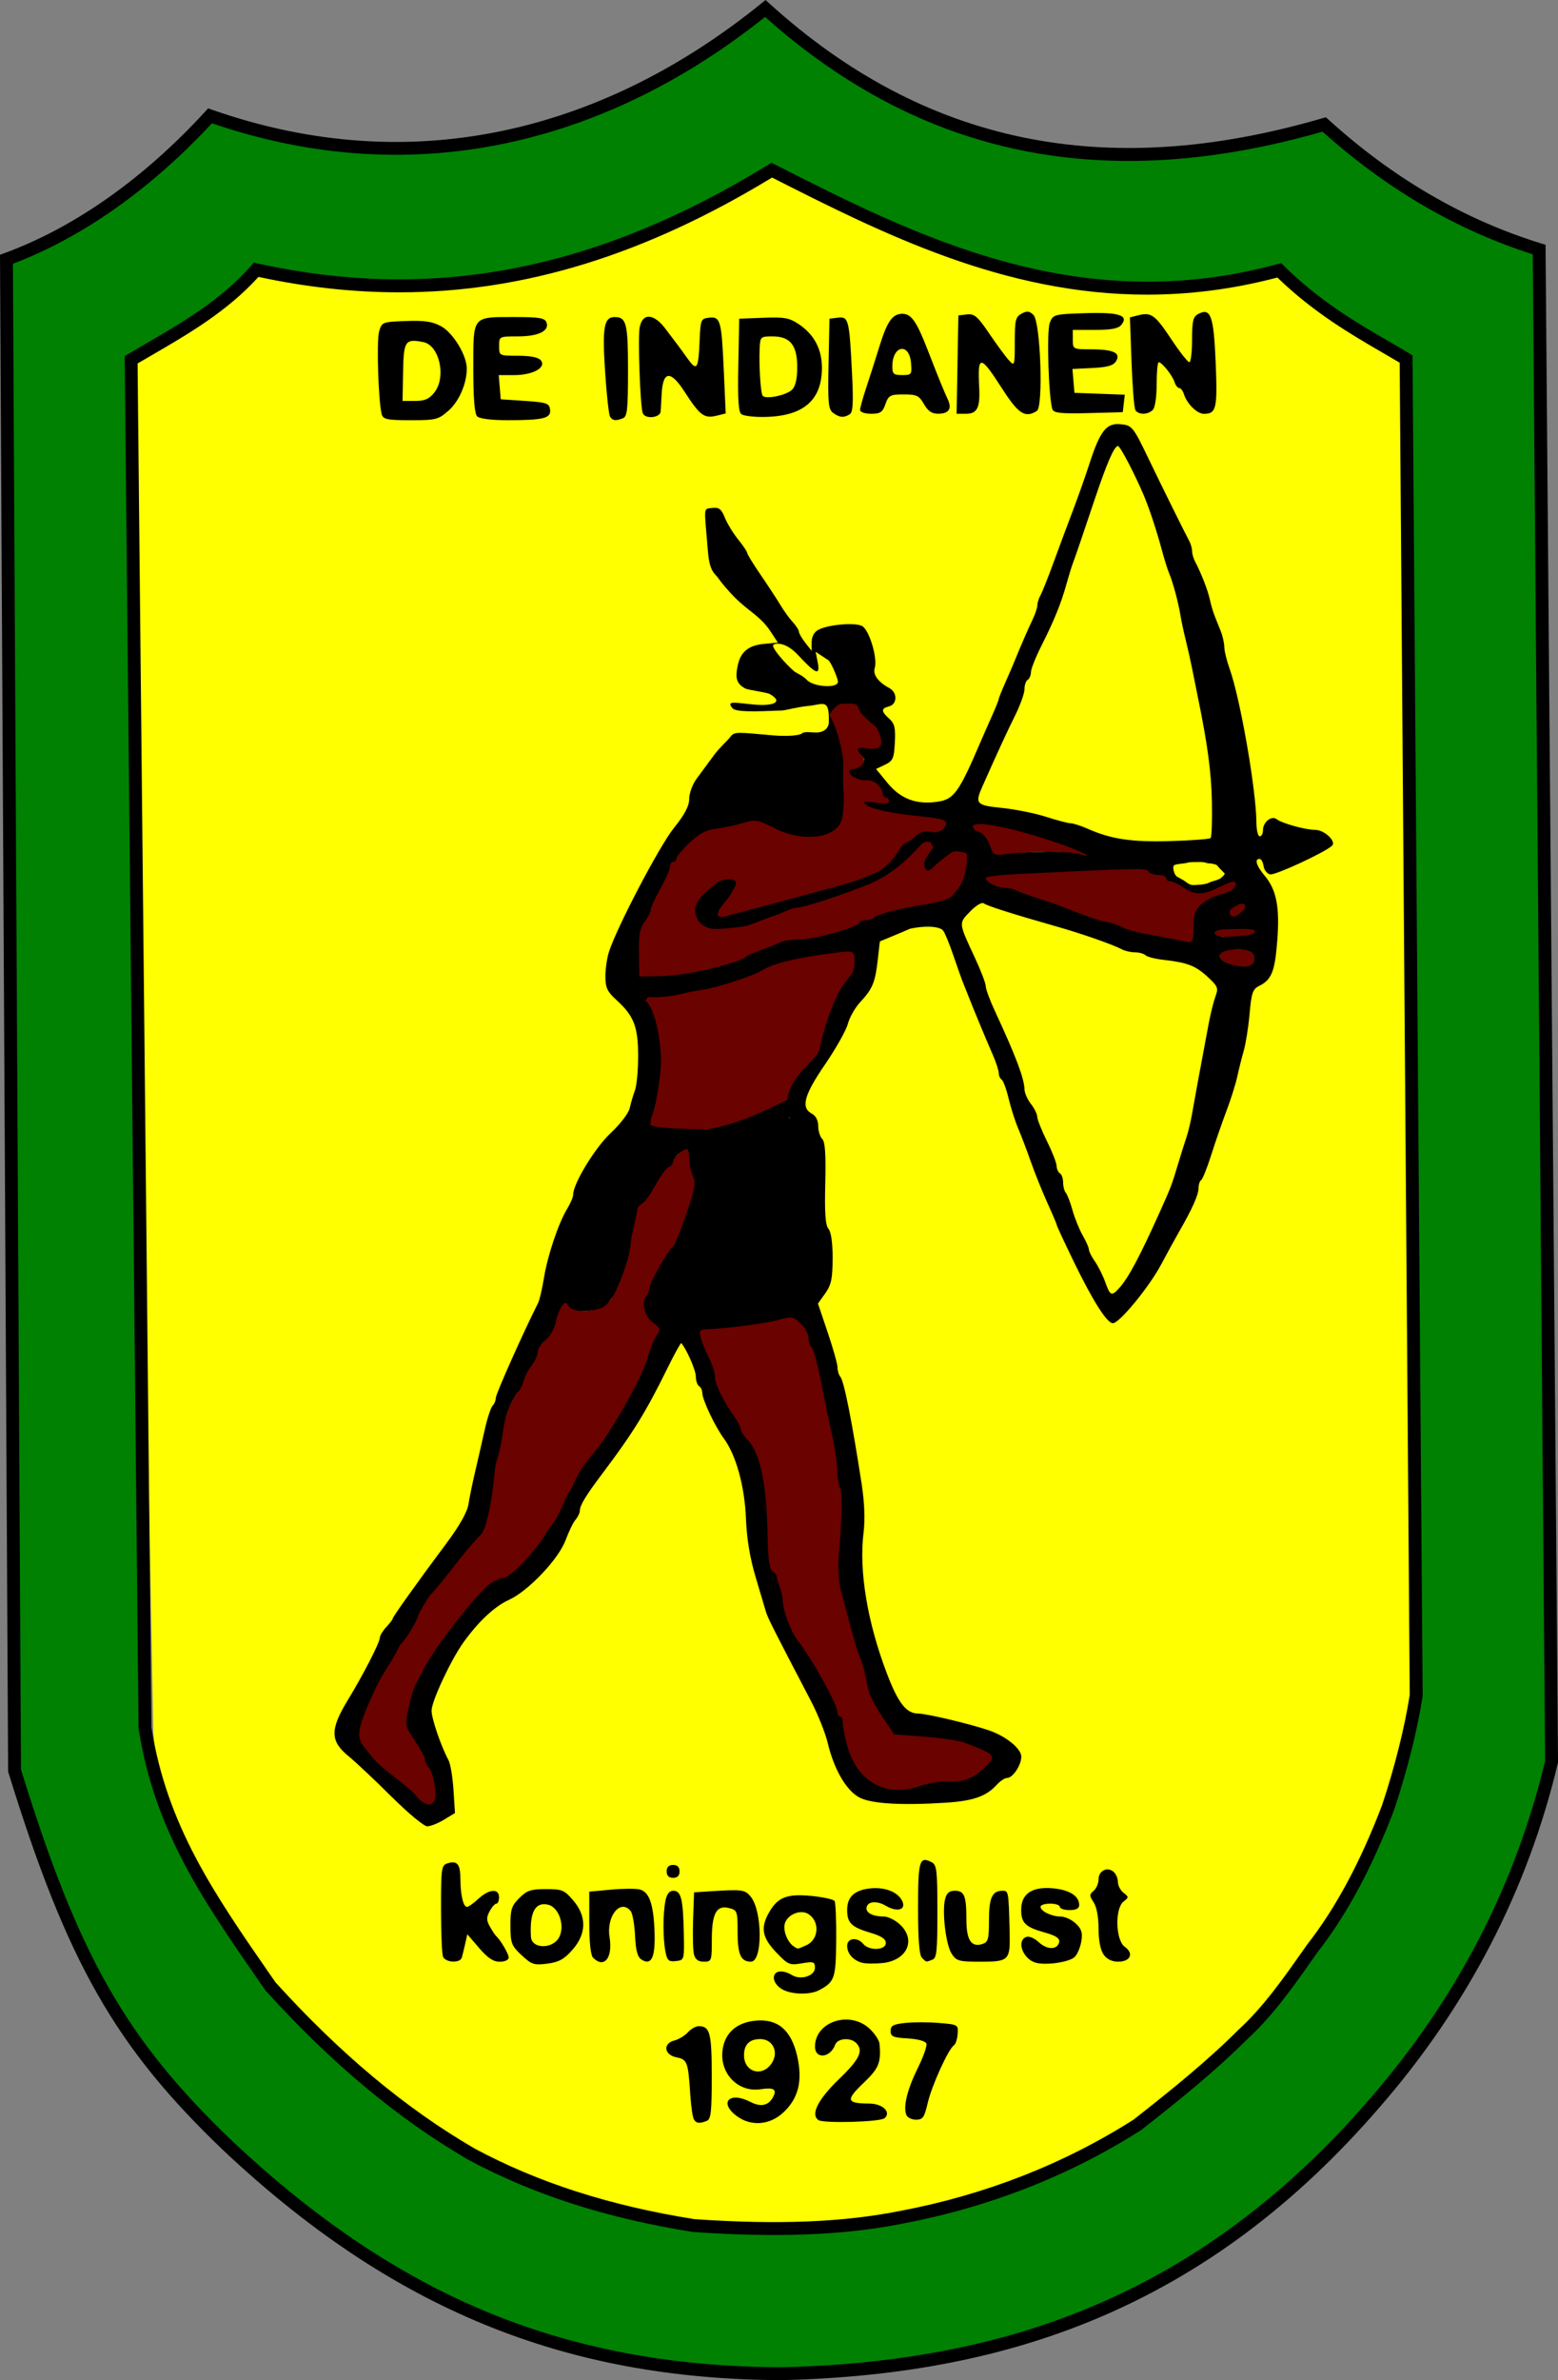<?xml version="1.0" encoding="UTF-8"?>
<svg xmlns="http://www.w3.org/2000/svg" id="svg55" viewBox="0 0 483.39 738.08">
  <rect x="0" y="0" width="483.39" height="738.08" fill="#808080" stroke="none"/>
  <defs>
    <style>.de-indianen-1{fill:#008102;}.de-indianen-2{fill:#6a0200;}.de-indianen-3{fill:#ff0;}</style>
  </defs>
  <path id="path17730" class="de-indianen-3" d="M216.61,689.29c-17.95-2.16-43.24-9.66-60.37-17.67-26.19-12.25-61.05-41.4-77-64.34-17.27-24.83-29.13-42.19-30.78-60.11l-.9-9.79-3.41-184.76c-1.88-101.73-2.91-197.41-2.6-212.43l.59-27.91,6.5-4.04c9.53-5.92,20.14-13.33,26.13-17.63l4.94-5.75,10.09,1.86c26.22,4.84,61.27,2.43,86.42-4.79,18.03-5.17,38.31-17.19,57.02-23.8l6.28-4.33,18.57,6.61c29.2,10.4,45.3,21.22,66.46,25.77,9.43,2.03,12.76,3.87,31.67,3.83,18.19-.04,22.8-.87,30.43-1.96l9.98-2.86,8.82,7.11c4.56,3.67,14.19,8.09,19.23,12.62l11.25,6.93-.07,54.46c-.14,110.55,2.95,354.14,2.36,360.43-1.27,13.51-6.82,36.05-15.31,53.02-4.52,9.03-22,32.38-29.73,41.5-9.65,11.39-35.12,33.69-47.28,40.96-19.42,11.61-46.46,20.94-72.44,25.33-11.02,1.86-46.25,3.02-56.86,1.74h0Z"></path>
  <path id="path1280" class="de-indianen-1" d="M216.2,733.97c-55.86-5-94.24-24.36-138.3-62.93-33.53-29.36-57.95-56.78-67.93-108.42l-4.47-13.71-.96-185.09c-.53-102.05-2.86-206.95-1.75-233.24l.14-49.39,11.13-5.27c13.85-6.55,26.77-17.97,40.36-28.12l12.03-10.39,12.68,3.79c12.98,3.88,16.86,4.8,43.34,4.82,26.42,.03,28.89-1.61,41.85-5.13,22.86-6.21,47.74-17.9,64.93-30.91,8.43-6.38,6.36-8.94,22.94,3.9,11.97,9.28,38.29,24.93,53.62,29.25,13.38,3.77,32.46,5.85,45.54,5.81,10.88-.03,33.82-2.86,46.81-6.04l12.07-2.95,12.45,9.7c14.66,11.42,30.2,18.21,42.34,24.58l11.84,4.16,.78,32.56c.41,17.29,1.71,123.31,1.47,234.74l1.33,202.07-4.99,18.61c-10.7,39.94-34.12,71.68-65.66,102.81-38.6,38.1-85.29,59.01-142.69,64.82-13.79,1.4-35.33,1.36-44.99,.49l-5.91-.53Zm54.24-44.81c32.13-4.77,68.49-17.51,90.17-34.57,28.22-22.21,54.4-54.11,66.46-82.07,6.77-15.7,12.91-37.86,13.27-48.46,.54-16.25-3.27-360.84-2.77-387.02l-.06-26.63-12.44-6.1c-6.95-3.41-16.57-10.5-20.37-14.99l-7.32-6.16-13.55,2.54c-36.49,6.85-74.65,1.75-123.74-23.28l-19.73-10.06-9.23,4.85c-21.9,11.5-51.45,23.6-75.63,27.87-17.12,3.02-47.75,5.28-64.34-.21l-11.08-1.69-7.8,6.84c-4.38,3.84-13.08,11.58-20.65,14.46l-11.69,7.21,.1,28.04c.06,16.43,1.24,111.94,2.06,212.03,1.68,206.77,1.68,194.79,14.3,220.72,13.37,27.47,29.93,49.21,50.85,67.53,31.2,27.32,55.63,40.02,93.53,48.4,18.59,4.11,47.09,4.11,69.67,.75h0Z"></path>
  <g id="path1148">
    <path d="M240.08,693.08c-7.75,0-16.03-.31-24.96-.93l-.18-.02c-26.72-4.25-49.51-11.57-69.65-22.39-21.82-12.68-42.36-29.82-62.87-52.43l-.16-.21-1.79-2.58c-17.5-25.26-32.61-47.07-37.46-78.44l-.02-.29-4.31-425.37,1-.59c1.7-1,3.42-2,5.13-2.99,11.7-6.8,23.81-13.83,33.18-24.51l.78-.89,1.15,.25c54.5,11.98,104.86,2.25,158.5-30.64l.95-.58,1,.51c44.07,22.36,94.02,47.7,156.02,30.92l1.11-.3,.82,.81c11.21,11.05,22.57,17.64,32.6,23.46,2.25,1.3,4.37,2.53,6.39,3.76l.95,.58v1.12s3.14,414.54,3.14,414.54l-.02,.16c-1.61,10.4-4.82,23.21-8.82,35.15-6.94,18.17-14.74,32.65-23.89,44.35l-1.15,1.64c-6.17,8.79-12.56,17.87-20.41,25.06-10.17,10.16-21.42,19.17-33.01,28.27l-.16,.11c-22.11,14.07-46.9,23.79-73.68,28.89-11.98,2.4-25.08,3.58-40.18,3.58Zm-24.59-4.92c25.89,1.79,46.23,.97,64.01-2.59,26.27-5,50.56-14.51,72.22-28.28,11.46-9,22.58-17.91,32.63-27.95,7.59-6.95,13.85-15.86,19.9-24.47l1.24-1.76c8.91-11.39,16.53-25.55,23.3-43.28,3.88-11.6,7.02-24.1,8.6-34.25l-3.12-413.1c-1.71-1.02-3.5-2.06-5.37-3.15-9.5-5.51-21.27-12.33-32.58-23.27-14.08,3.71-27.54,5.31-40.43,5.31-44.34,0-82.1-18.94-116.35-36.31-39.28,23.9-76.9,35.59-115.65,35.59-14.36,0-28.88-1.6-43.7-4.78-9.68,10.68-21.73,17.68-33.39,24.45-1.37,.8-2.74,1.59-4.11,2.39l4.29,422.91c4.74,30.39,19.59,51.82,36.78,76.63l1.72,2.48c20.2,22.25,40.4,39.11,61.77,51.53,19.66,10.56,42,17.74,68.24,21.91Z"></path>
  </g>
  <g id="path392">
    <path d="M242.52,738.08c-67.61-.25-120.97-22.18-173.06-71.09-33.7-32.15-48.69-58.47-66.85-117.34l-.09-.28v-.3S0,79,0,79l1.32-.48c21.69-7.92,43.26-23.11,62.37-43.95l.89-.97,1.24,.44c30.9,10.81,61.95,12.85,92.28,6.06,27.38-6.13,53.65-19.25,78.09-39.02l1.33-1.08,1.27,1.15c48.07,43.52,104.17,55.14,171.5,35.52l1.08-.31,.83,.75c19.97,18.14,42.16,31.05,65.94,38.37l1.4,.43v1.46s3.86,469.17,3.86,469.17l-.06,.24c-9.38,39.38-27.94,75.21-55.16,106.52-26.27,30.44-55.13,51.97-88.21,65.82-28.46,11.91-60.33,18.11-97.45,18.96ZM6.52,548.75c17.88,57.9,32.65,83.8,65.69,115.33,25.67,24.11,51.24,41.3,78.15,52.55,27.77,11.61,57.91,17.32,92.12,17.45,36.55-.83,67.95-6.93,95.94-18.65,32.49-13.6,60.86-34.78,86.73-64.75,26.74-30.76,44.99-65.94,54.24-104.59l-3.83-467.23c-23.49-7.46-45.41-20.25-65.22-38.04-67.71,19.43-124.32,7.79-172.96-35.57-24.54,19.56-50.91,32.59-78.4,38.74-30.66,6.86-62.02,4.92-93.23-5.76C46.81,58.63,25.52,73.65,4.01,81.79l2.5,466.96Z"></path>
  </g>
  <g id="layer2">
    <path id="path25283" d="M215.28,657.21c-.38-.61-.88-4.09-1.12-7.75-.66-10.11-.93-10.82-4.31-11.49-3.84-.77-4.23-4.31-.59-5.22,1.33-.33,3.2-1.47,4.15-2.52s2.47-1.91,3.37-1.91c3.5,0,4.05,2.1,4.05,15.59,0,11.11-.25,13.29-1.58,13.8-2.27,.87-3.21,.76-3.98-.5h0Zm13.31-1.01c-5.66-4.22-2.25-7.75,4.24-4.39,3.21,1.66,5.6,1.16,7.01-1.48,1.3-2.44,.29-3.08-3.9-2.45-7.09,1.05-12.88-5.13-11.71-12.51,.82-5.12,4.48-8.24,10.27-8.77,6.82-.62,10.96,2.91,12.82,10.93,1.77,7.64,.44,13.15-4.25,17.53-4.23,3.96-10.08,4.42-14.47,1.13h0Zm10.87-16.43c2.25-3.44,.32-7.45-3.59-7.45-3.33,0-5.03,1.69-5.03,5,0,5.3,5.69,6.92,8.62,2.45Zm14.49,17.67c-2.56-1.68-.17-6.42,6.46-12.8,6.33-6.09,7.58-8.76,5.22-11.12-1.79-1.79-5.77-1.46-6.51,.55-1.54,4.17-6.31,4.56-6.26,.5,.09-7.68,10.79-11.17,16.9-5.5,1.63,1.51,3.04,3.65,3.13,4.75,.49,5.89-.19,7.54-5.03,12.17-5.53,5.28-5.25,6.29,1.75,6.32,4.25,.02,6.94,2.62,4.89,4.52-1.32,1.22-18.96,1.68-20.56,.62h0Zm27.23-1.67c-.99-2.59,.34-7.92,3.61-14.53,1.71-3.46,2.9-6.85,2.63-7.55-.28-.74-2.68-1.39-5.79-1.57-4.53-.26-5.3-.59-5.3-2.3s.83-2.09,4.5-2.5c2.48-.28,7.2-.28,10.5,0,5.91,.49,6,.54,5.79,3.42-.12,1.6-.63,3.18-1.14,3.5-1.68,1.05-6.89,12.48-8.13,17.83-1.06,4.56-1.53,5.25-3.65,5.25-1.34,0-2.7-.69-3.02-1.54h0Zm-38.04-38.65c-2.37-1.14-3.66-3.43-2.75-4.9,.77-1.25,3.1-1.14,5.31,.24,2.7,1.69,7.14,.29,7.14-2.25,0-1.86-.4-2-4.06-1.38-3.83,.65-4.29,.45-8-3.45-4.4-4.63-4.9-7.67-2.04-12.56,2.66-4.54,5.58-5.63,13.1-4.88,3.58,.36,6.77,1.06,7.1,1.57,.33,.51,.55,6,.5,12.19-.1,11.83-.46,12.87-5.3,15.46-2.64,1.41-8.02,1.4-10.99-.04Zm7.1-13.94c3.84-1.75,4.16-7.4,.54-9.66-2.45-1.53-6.56,.21-7.31,3.08-.55,2.12,.86,5.68,2.76,6.95,1.39,.93,1.08,.96,4.01-.37h0Zm-88.4,3.14c-3.15-2.94-3.44-3.7-3.47-9.08-.03-5.11,.33-6.23,2.74-8.65,2.36-2.36,3.6-2.78,8.26-2.78,5.03,0,5.73,.29,8.47,3.5,4.25,4.98,4.16,10.34-.25,15.35-2.57,2.91-4.2,3.81-7.78,4.27-4.11,.53-4.85,.29-7.97-2.62h0Zm11.75-5.78c1.67-3.62-.23-9.06-3.46-9.87-4.05-1.02-5.85,2.3-5.4,9.92,.23,3.93,7.04,3.88,8.86-.06h0Zm93.82,8.1c-2.76-.78-4.57-2.86-4.57-5.25s3.13-2.83,5-.57c1.82,2.19,7,1.98,7-.28,0-1.26-1.38-2.19-4.75-3.18-5.9-1.74-7.25-3.05-7.25-7.04s2.09-6.07,6.78-6.68c4.56-.6,8.73,.9,10.2,3.65,1.55,2.9-1.32,3.86-5,1.68-2.95-1.74-5.98-1.31-5.98,.85,0,1.49,2.19,2.5,5.44,2.5,1.25,0,3.46,1.1,4.92,2.45,5.17,4.8,2.24,11.22-5.47,11.98-2.41,.24-5.25,.19-6.31-.11h0Zm53.95,0c-3.98-1.11-6.09-6.78-2.97-7.98,.89-.34,2.56,.35,3.91,1.62,2.6,2.44,5.84,2.4,6.32-.08,.22-1.15-1.04-1.97-4.49-2.93-5.96-1.66-7.3-2.94-7.3-7.01,0-4.95,3.27-7.23,9.64-6.71,5.26,.43,8.36,2.36,8.36,5.2,0,1.08-.94,1.57-3,1.57-1.65,0-3-.45-3-1s-1.35-1-3-1-3,.43-3,.96c0,1.37,3.44,3.04,6.25,3.04,1.31,0,3.41,.96,4.67,2.14,1.81,1.69,2.18,2.85,1.75,5.51-.3,1.85-1.22,4.05-2.05,4.87-1.62,1.62-8.88,2.69-12.1,1.8h0Zm-183.92-1.9c-.33-.87-.61-7.59-.61-14.93,0-12.45,.13-13.39,1.99-13.98,3.03-.96,4.01,.21,4.02,4.81,.02,4.97,.89,8.69,2.05,8.69,.46,0,2.05-1.12,3.53-2.5,3.3-3.06,6.41-3.3,6.41-.5,0,1.1-.37,2-.83,2s-1.4,1.06-2.09,2.36c-1.03,1.92-1.01,2.81,.08,4.75,.74,1.31,1.6,2.61,1.9,2.89,1.42,1.27,3.94,5.57,3.94,6.72,0,.72-1.19,1.28-2.75,1.29-2.01,.01-3.74-1.14-6.42-4.25l-3.67-4.27-.67,3c-.37,1.65-.84,3.56-1.05,4.25-.55,1.8-5.12,1.54-5.84-.33h0Zm46.59,.38c-.77-.77-1.2-4.68-1.2-10.86v-9.66l6.75-.62c3.71-.34,7.73-.36,8.92-.05,2.96,.78,4.27,4.54,4.58,13.08,.28,7.96-.94,10.61-4.02,8.67-1.27-.8-1.8-2.74-2.03-7.44-.17-3.5-.78-6.94-1.37-7.65-3.2-3.86-7.59,1.63-6.53,8.16,1.04,6.39-1.68,9.78-5.1,6.36Zm22.44-1.87c-.81-4.06-.82-11.77-.01-15.8,.43-2.15,1.2-3.12,2.48-3.12,2.37,0,3,2.56,3.22,13.12,.17,8.34,.16,8.38-2.44,8.68-2.23,.26-2.71-.16-3.25-2.88h0Zm8.84,.82c-.31-1.24-.43-6.08-.27-10.75l.3-8.5,4.5-.29c10.48-.69,11.27-.59,13.09,1.65,3.66,4.52,3.71,20.14,.07,20.14-3.16,0-4.15-2.2-4.15-9.18,0-6.5-.11-6.81-2.66-7.45-3.91-.98-5.34,1.64-5.34,9.82,0,6.58-.08,6.81-2.48,6.81-1.74,0-2.65-.67-3.05-2.25h0Zm70.73,1.05c-.82-.82-1.2-5.69-1.2-15.42,0-14.8,.41-16.19,4.25-14.21,1.54,.79,1.75,2.59,1.75,15.26s-.24,14.45-1.58,14.96c-2.01,.77-1.82,.81-3.22-.59Zm9.23-1.26c-1.81-2.76-3.04-12.98-2.04-16.95,.47-1.88,1.3-2.59,3.02-2.59,2.95,0,3.59,1.6,3.59,8.96,0,6.36,1.5,8.65,4.95,7.56,1.8-.57,2.05-1.48,2.05-7.38,0-6.96,1-9.13,4.2-9.13,1.89,0,1.9,.1,2.22,13,.21,8.54-.25,9-8.93,9-6.81,0-7.58-.21-9.06-2.46h0Zm47.13,.24c-.98-1.39-1.56-4.39-1.56-8.04s-.6-6.73-1.52-8.14c-1.36-2.08-1.36-2.46,0-3.59,.84-.7,1.52-2.29,1.52-3.53,0-2.66,2.65-4.02,4.63-2.38,.76,.63,1.37,2.05,1.37,3.16s.79,2.63,1.75,3.38c1.67,1.3,1.67,1.42,0,2.72-2.74,2.13-2.47,12.02,.38,14.02,2.91,2.04,1.76,4.62-2.04,4.62-1.94,0-3.52-.77-4.53-2.22h0Zm-135.56-25.78c0-1.33,.67-2,2-2s2,.67,2,2-.67,2-2,2-2-.67-2-2ZM118.46,128.57c-1.05-3.5-1.68-22.83-.84-25.75,.85-2.95,.99-3,8.3-3.27,5.75-.21,8.21,.15,10.9,1.6,3.72,2.01,7.95,8.92,8,13.05,.05,4.65-2.36,10.25-5.68,13.16-3.15,2.77-3.89,2.95-11.76,2.95-7.13,0-8.48-.26-8.92-1.75h0Zm16.32-6.88c3.76-4.79,1.56-14.66-3.49-15.62-5.6-1.07-6.06-.38-6.23,9.33l-.16,8.93h3.9c3.03,0,4.37-.59,5.98-2.63h0Zm13.27,7.43c-.82-.82-1.2-5.59-1.2-14.96,0-16.41-.47-15.84,12.97-15.84,7.52,0,9.21,.29,9.73,1.64,1.01,2.64-2.49,4.36-8.88,4.36-5.79,0-5.81,.01-5.81,3s.01,3,5.88,3c3.84,0,6.28,.49,7.05,1.41,1.83,2.21-2.43,4.59-8.21,4.59h-4.84l.31,3.75,.31,3.75,7.5,.5c6.69,.45,7.53,.73,7.8,2.62,.39,2.75-1.89,3.35-12.85,3.37-5.33,0-9-.44-9.75-1.19h0Zm41.22,.07c-.38-.62-1.08-6.96-1.54-14.09-.89-13.61-.33-16.78,2.96-16.78,3.67,0,4.16,1.97,4.16,16.59,0,12.02-.24,14.29-1.58,14.8-2.28,.88-3.21,.75-4-.52h0Zm10.13-1.12c-.8-2.6-1.54-23.56-.93-26.59,.91-4.56,4.43-4.31,8.08,.59,1.54,2.06,3.15,4.2,3.59,4.75,.43,.55,1.88,2.53,3.22,4.41,2.89,4.03,3.33,3.33,3.72-5.91,.26-6.19,.4-6.51,2.9-6.8,3.55-.41,3.89,.83,4.59,16.49l.59,13.2-2.65,.66c-4.03,1.01-5.27,.09-10.17-7.47q-6.52-10.08-7.06,.92c-.1,1.93-.24,4.29-.3,5.25-.14,2.06-4.95,2.49-5.57,.5h0Zm30.67,.41c-.96-.61-1.21-4.37-1-15.23l.28-14.42,7.55-.29c6.5-.25,8.02,.03,10.95,2,4.81,3.24,7.21,7.83,7.16,13.71-.08,10.2-6.12,15.08-18.65,15.05-2.75,0-5.58-.37-6.28-.82Zm15.71-7.66c1.04-1.04,1.57-3.39,1.57-6.93,0-6.85-2.17-9.57-7.65-9.57-3.75,0-3.85,.1-4.01,3.75-.23,5.28,.28,13.59,.9,14.61,.78,1.28,7.39-.06,9.2-1.86Zm12.73,7.24c-1.51-1.1-1.69-2.97-1.44-15.25l.28-13.99,2.66-.31c3.27-.38,3.51,.59,4.34,17.22,.46,9.2,.3,12.1-.7,12.73-1.82,1.16-3.15,1.05-5.14-.4h0Zm8.34-.93c0-.65,.84-3.69,1.86-6.75,1.02-3.06,2.9-8.94,4.18-13.07,2.37-7.67,4.02-10,7.08-10,2.77,0,4.38,2.3,7.84,11.18,3.53,9.08,4.8,12.19,6.3,15.47,1.3,2.85,.24,4.35-3.06,4.34-1.94,0-3.17-.84-4.39-3-1.5-2.64-2.24-2.99-6.3-2.99s-4.69,.25-5.64,3c-.89,2.54-1.57,3-4.45,3-1.95,0-3.4-.5-3.4-1.18Zm15.81-14.56c-.53-6.42-5.76-5.52-5.8,.99-.01,2.4,.37,2.75,3.05,2.75,2.92,0,3.05-.17,2.75-3.74Zm14.41,.49l.28-15.25,2.67-.31c2.29-.27,3.28,.58,6.95,6,2.35,3.47,5.09,7.18,6.08,8.25,1.74,1.88,1.8,1.7,1.8-5.71,0-6.77,.24-7.78,2.12-8.79,1.68-.9,2.44-.81,3.69,.44,2.18,2.18,3.1,28.43,1.04,29.74-3.65,2.31-5.73,.96-10.91-7.12-6.64-10.35-7.52-10.39-6.99-.31,.34,6.4-.59,8.31-4.04,8.31h-2.96l.28-15.25Zm29.48,13.91c-1.2-3.12-1.87-24.23-.85-26.84,1.02-2.62,1.27-2.69,10.85-3.01,10.64-.36,13.82,.66,11.34,3.64-.93,1.13-3.17,1.55-8.16,1.55h-6.88v3c0,2.98,.03,3,5.75,3.02,6.94,.02,9.24,1.13,7.65,3.71-.83,1.33-2.66,1.85-7.31,2.08l-6.2,.3,.31,3.7,.31,3.7,7.81,.29,7.81,.29-.31,2.71-.31,2.71-10.63,.28c-8.4,.22-10.74-.01-11.17-1.12h0Zm25.72,.21c-.39-.62-.92-7.35-1.2-14.95l-.5-13.81,2.64-.66c3.99-1,5.16-.14,10.25,7.51,2.58,3.88,5.07,7.05,5.54,7.05s.85-3.13,.85-6.96c0-5.77,.32-7.14,1.86-7.96,3.93-2.11,4.86,.44,5.47,15.03,.59,14.25,.21,15.9-3.66,15.9-2.1,0-5.25-3.11-6.2-6.12-.33-1.03-.99-1.88-1.46-1.88s-1.13-.85-1.46-1.88c-.66-2.07-3.9-6.12-4.9-6.12-.35,0-.63,3.06-.63,6.8,0,3.96-.5,7.3-1.2,8-1.52,1.52-4.46,1.55-5.38,.07h0Z"></path>
  </g>
  <g id="layer3">
    <g id="layer5">
      <path id="path34688" class="de-indianen-2" d="M131.39,559.43c-.45-.2-1.62-.98-2.82-2.19-1.3-1.32-3.52-3.51-5.82-5.15-5.32-3.79-7.83-5.43-8.71-7.11-.4-.75-1.09-2.16-1.65-3.04-1.86-2.91-1.53-6.21,1.67-13.67,2.05-4.79,2.97-7.72,5.34-11.57,1.11-1.8,2.17-3.7,2.62-4.58s1.43-2.56,1.94-3.18c1.63-1.98,3.07-3.71,4.36-6.43,1.99-4.19,3.98-7.18,5.61-9.02,1.58-1.79,2.73-4.41,7.47-10.39,1.58-1.99,4.34-4.48,5.6-5.89,2.54-2.82,2.64-3.08,3.62-7.13,.81-3.37,1.35-6.3,1.96-11.74,.27-2.41,1.1-4.88,1.38-5.77,.46-1.49,.83-4.06,2-10.56,.74-4.13,2.33-8.41,4.38-10.83,.45-.53,1.35-1.87,1.64-2.77,.65-2.01,1.32-3.27,2.46-4.87,1.08-1.52,1.83-3.48,1.83-4.24,0-.93,1.13-2.11,2.79-3.84,1.75-1.82,2.12-3.54,2.72-5.85,.8-3.1,2.52-5.42,3.52-5.84,.4-.17,1.3,.55,1.54,.97,.85,1.49,3.55,2.12,6.62,1.59,7.75-2.51,5.65-3.92,8.37-7.85,.88-4.62-3.29,8.07,2.61-11.81l2.51-12.3,7.77-10.82,7.64-7.57c1.3-.52,2.42-.51,1.43,1.47l2.27,6.67-.78,6.58-3.34,9.38c7,3.37-6.91,13.25-9.93,19.56-.25,.53-.41,1.96-.81,2.67-1.59,2.78-1.07,4.9,1.99,7.24,.68,.52,1.6,1.77,1.68,2.02,.09,.27-.29,1.86-1.02,3.28-.67,1.29-1.79,3.89-2.32,5.53-1.18,3.68-2.46,6.8-5.08,11.67-4.28,7.96-8.71,14.83-12.17,19.01-2.67,3.22-4.06,5.36-5.64,8.56-.73,1.48-1.52,3.48-2.02,4.44-.5,.96-1.84,3.27-2.59,4.85s-1.88,3.39-2.61,4.32c-.73,.92-1.44,2.39-1.92,3.23-2.76,4.87-11.37,13.19-13.46,13.19-.25,0-.66,.38-1.55,.8-1.27,.6-2.49,1.43-4.55,3.52-3.93,4-10.94,12.6-15.13,18.85-2.4,3.57-5.69,9.95-6.46,12.46-.83,2.72-2,7.53-2,8.81,0,1.26,1.07,2.77,3.06,5.79,1.85,2.81,2.56,4.57,2.79,5.78,.09,.48,.7,1.39,1.11,1.97,1.31,1.82,2.1,5.59,2.1,8.62,0,1.48,.11,2.01-.45,2.67-.72,.85-1.7,1.38-2.91,.86l-.71-.31Z"></path>
      <path id="path25400" class="de-indianen-2" d="M275.29,554.72c-4.49-.83-9.31-4.37-11.56-9.07-1.25-2.61-2.49-7.99-2.85-11.23-.15-1.32-.86-1.39-1.43-1.89-.42-.37-.73-1.57-.74-1.96-.01-1.91-5.08-11.09-10.11-18.61-1.79-2.67-3.6-6.18-4.22-7.52-1.22-2.63-2.42-6.77-2.42-8.39,0-.55-.58-2.32-1.09-4s-.13-3.13-.13-3.34-.34-.56-.84-1.04c-.53-.51-1.54-1.33-1.75-2.17-.2-.79-.31-5.48-.47-10.04-.6-16.91-2.1-23.99-6.13-28.65-1.36-1.58-2.05-3.06-2.36-4.35-.11-.45-1.57-1.79-2.71-3.49-3.01-4.53-4.77-9.37-5.18-12.02-.18-1.2,.01-.23-1.18-3.72-.4-1.18-1.15-2.85-1.85-4.48-.7-1.64-1.16-3.96-1.28-4.6-.19-1.03,.44-1.87,1.09-2.13,.41-.16,2.87-.47,5.47-.66,5.64-.42,14.01-1.56,18.34-2.57,1.72-.4,4-.42,4.39-.34,1.02,.19,2.94,2.33,3.81,3.84,.41,.72,1.25,2.06,1.38,2.84s.8,2.18,1.21,2.99c1.03,2.03,1.65,4.65,3.49,13.73,.87,4.31,1.5,9.41,1.92,11.26,1.12,4.97,1.86,8.27,2.22,12.65,.18,2.15,.48,4.73,.74,5.58,.64,2.07,.53,7.82-.14,17.42-.7,10.03-.4,11.13,2.83,22.95,1.37,5,2.74,10.27,3.29,11.73s1.61,4.83,2.19,7.35c1.22,5.32,2.23,6.36,5.61,12.68l2.92,4.08,2.25-.03c16.08-.19,19.96,2.28,25.84,5.26,2.98,1.51,2.91,2.87-.31,5.9-3.42,3.23-6.5,4.36-11.92,4.36-2.99,0-4.34,.61-8.47,1.8-2.97,.85-6.19,.55-8.34,.15l-1.54-.28Z"></path>
      <path id="path34471" class="de-indianen-2" d="M384.63,299.84c-1.28-.08-2.96-.69-4.13-1.21-.91-.41-1.7-1.07-1.95-1.58-.14-.28-.15-.74-.02-1,.28-.53,1.09-1.06,2.18-1.35,1.53-.4,3.86-.46,5.38-.2,2.09,.36,3.34,1.58,3.14,2.96-.25,1.67-1.81,2.54-4.28,2.4l-.33-.02Z"></path>
      <path id="path34469" class="de-indianen-2" d="M378.45,290.5c-1,0-1.7-.79-1.7-1.14,0-.18,.07-.39,.37-.53,.21-.1,.41-.87,2.07-.9,2.33-.05,3.95-.42,5.5-.55,3.32-.28,4.94,.85,4.94,1.34,0,.13-.46,.64-.82,.83-.45,.23-1.19,.54-1.73,.62-.26,.04-1.06,.07-1.68,.11s-1.79,.1-2.57,.16-1.96,.26-2.61,.19l-1.2-.13h-.58Z"></path>
      <path id="path34329" class="de-indianen-2" d="M382.14,284.21c-.25-.07-.42-.29-.55-.52-.08-.14-.24-.42-.24-.7,0-.59,.35-1.08,1.18-1.63,1.86-1.24,3.74-1.48,3.97-.6,.12,.44-.11,1.03-.85,1.79-.74,.76-1.64,1.54-2.13,1.71-.25,.09-.87,.1-1.12,.03l-.27-.08Z"></path>
      <path id="path34795" class="de-indianen-2" d="M197.09,294.84c.43-7.64,.66-7.85,2.48-10.53,.57-.84,1.79-2.38,2.09-3.36,.3-.98,1.48-3.69,2.8-6.23,2.2-4.25,2.29-5.03,2.69-6.97,2.21-.43,2.53-1.24,3.01-3.78,0-.7,1.83-2.96,4.35-5.34,3.15-2.98,5.67-3.49,9.94-4.19,1.72-.28,5.72-1.89,7.57-2.37,4.5-1.19,7.96-.01,12.03,1.89,5.37,2.5,2.63,4.42,6.76,4.46,3.92,.04,5.64-.42,7.56-2.24,2-1.89,3.04-3.44,2.84-13.76-.19-9.61-.54-12.67-2.95-18.16-.95-2.17-1.07-3.1-.72-3.77,.5-.95,2.45-2.1,3.32-2.43,.89-.33,3.57-.01,4.75,.32,.76,.21,1.04,.65,1.47,1.64,.37,.85,1.15,1.56,3.11,3.44,2.31,2.21,2.73,3.13,3.09,4.23,.64,1.94,.45,3.82-.28,4.41-.52,.42-1.53,1.02-4,.44l-2.31-.03v.41c-.06,.43,.44,.42,1.04,1.13,2.37,10.23,4.07,6.85,5.29,9.53,.58,.6,.98,1.6,1.05,1.98,.24,1.17,.9,1.44,1.46,1.53,7.14,3.8,11.52,3.53,12.12,5.5,15.52,.72,15.55,9.6,13.83,12.59,.07,3.02-1.56,6.64-2.96,9.22-1.04,1.9-3.2,4.28-4.25,4.82-1.22,.62-3.84,1.24-9.4,2.22-6.95,1.22-12.27,2.52-13.72,3.59-.42,.31-1.32,1.27-2.25,1.4-1.15,.16-1.93,.08-2.41,.54-1.9,1.82-12.33,4.61-18.89,5.08-4,.29-3.64,.58-8.37,2.44-5.86,2.3-6.41,2.91-7.32,3.53-2.48,1.69-15.25,4.29-22.25,5.04-1.31,.14-4.62,1.35-7.01,.79l-6-1.36,.43-7.62Z"></path>
      <path id="path34691" class="de-indianen-2" d="M216.17,350.75c-7.23,.69-12.45-.28-13.77-.78-.49-.19-1.21-1.1-1.11-2.01,.05-.52,.05-1.86,.29-2.53,.83-2.3,1.74-7.32,2.29-12.12,.35-3.07,.16-7.77-.29-10.67-.84-5.44-1.69-9.74-3.1-11.25-.47-.51-1.29-1.51-1.06-1.92,.24-.43,1.44-.89,4-1.01,3.36-.15,5.01-.39,8.38-1.14,1.51-.33,4.1-.69,5.55-.94,5.54-.96,14.25-4.09,18.04-6.03,3.84-1.97,4.84-1.71,8.48-2.65,5.57-1.44,19.05-3.82,20.65-3.42,.66,.17,1.77,1.94,1.77,3.54,0,2.56-.39,3.52-2.52,6.39-2.18,2.93-3.85,5.26-5.33,9.25-1.1,2.98-2.59,7.65-3.2,10.39-.55,2.46-.25,3.27-3.14,6.37-1.14,1.22-2.82,2.97-3.23,3.46-1.87,2.2-3.46,4.53-3.69,6.48-.07,.6-.36,1.26-.62,1.43-.6,.39-7.01,3.86-9.37,4.85-2.8,1.18-5.62,2.11-8.53,2.96-2.3,.67-7.18,1.86-7.59,1.78-.12-.02-.32-.66-1.38-.56l-1.52,.15Z"></path>
      <path id="path34768" class="de-indianen-2" d="M364.47,291.6c-2.06-.72-5.19-.97-7.2-1.33-5.28-.97-7.1-1.64-9.45-2.73-1.45-.68-3.06-1.1-4.82-1.45-2.17-.43-5.09-1.4-9.55-3.15-4.32-1.7-8.06-3.04-11.01-3.96-3.09-.97-5.77-1.99-7.34-2.71-.99-.45-1.76-.54-3.43-.66-1.59-.12-3.18-.7-4.47-1.46-.69-.41-1.5-.74-1.65-1.1-.1-.24-.43-.77,.04-1.19,.23-.2,1.54-.45,3.1-.65,2.92-.37,3.99-.71,13.24-1.15,19.42-.92,22.81-1.81,27.33-1.87,4.9-.07,6.97,1.2,7.38,1.83,.37,.57,1.37,.81,2.97,.93,1.16,.09,1.9,.47,2.15,.68,.3,.25,.25,.59,.33,.82,.17,.51,.35,.61,1.03,.69,.95,.12,2.05,.53,3.69,1.59,2.45,1.58,3.66,1.85,5.51,1.85s2.98-.28,6.08-1.77c2.52-1.21,3.39-1.7,4.12-1.76,.68-.06,1.09,.49,1.09,.99,0,.85-.1,1.99-1.31,2.62-.41,.22-1.69,.61-2.56,.86-5.15,1.45-7.81,3.52-8.67,6.76-.15,.57-.37,.75-.4,2.89-.03,2.53,.24,3.5,0,4.08-.2,.47-.75,1.09-1.03,1.08-.12,0-2.52,.21-4.58-.51l-.6-.21Z"></path>
      <path id="path34770" class="de-indianen-2" d="M335.82,265.45c-2.36-.66-4.74-1.29-10.79-1.29-5.53,0-9.57,.46-13.19,.91-3.34,.42-3.99,.15-5.16-2.95-.44-1.17-1.41-2.16-2.14-2.92-.6-.61-.82-.93-1.74-1.26-.88-.32-1.16-1.67-1.03-2.17,.33-1.33,6.79-.73,15.99,1.82,7.61,2.11,15.58,5.26,18.77,6.91,1.51,.78,1.23,1.5-.72,.95h0Z"></path>
    </g>
    <path id="path25125" d="M121.5,557.18c-5.03-5.03-11.06-10.7-13.4-12.62-5.68-4.65-5.73-8.24-.26-17.24,4.94-8.12,10.01-17.99,10.01-19.49,0-.62,.9-2.1,2-3.28s2-2.36,2-2.63c0-.54,7.44-10.97,16.73-23.43,4-5.36,6.4-9.64,6.76-12,.31-2.02,1.25-6.6,2.09-10.17,.84-3.58,2.17-9.4,2.96-12.94s1.89-6.89,2.44-7.45,1.01-1.68,1.01-2.5c0-1.18,8.73-20.73,13.08-29.3,.47-.93,1.3-4.44,1.84-7.8,1.13-7,4.49-16.99,7.21-21.47,1.02-1.68,1.86-3.65,1.86-4.39,0-3.45,6.84-14.65,11.69-19.16,2.95-2.75,5.51-6.11,5.86-7.69,.34-1.55,1.06-4,1.61-5.46,.55-1.46,1-6.25,1-10.65,0-9.09-1.3-12.47-6.68-17.36-2.91-2.65-3.48-3.84-3.48-7.35,0-2.3,.49-5.72,1.09-7.59,2.44-7.62,15.63-32.8,20.11-38.38,3.42-4.27,4.8-6.88,4.8-9.1,0-1.71,1.01-4.49,2.25-6.18s3.69-5.01,5.46-7.4,4.26-4.56,4.97-5.54c1.38-1.91,2.28-1.51,13.4-.57,4.37,.37,8.29,.04,8.99-.66,.6-.6,2.81-.23,4.35-.23,2.27,0,3.86-1.26,3.9-3.17,.18-7.67-1.64-5.49-6.62-5.04-2.89,.26-7.03,1.38-7.95,1.39-3.77,.05-14.02,.86-15.31-.69-2.22-2.68,1.26-1.57,7.52-1.09,4.06,.31,8.78-.51,4.16-3.27-1.04-.62-6.74-1.27-7.72-1.78-3.09-1.61-3.07-3.83-2.29-7.35,.92-4.19,3.53-6.04,8.03-6.47l4.37-.42-2.26-3.43c-3.16-4.78-6.48-5.99-11.03-10.49-2.26-2.23-4.62-5.18-4.95-5.71-1.17-1.87-2.92-1.91-3.46-8.64-1.13-14.07-1.57-13.13,1.31-13.47,2.14-.25,2.85,.29,3.94,3,.73,1.82,2.6,4.87,4.14,6.78,1.55,1.91,2.81,3.79,2.81,4.18s1.91,3.5,4.25,6.91c2.34,3.42,5.08,7.61,6.1,9.32s2.7,4.04,3.75,5.17,1.91,2.49,1.93,3c.01,.51,.9,2.06,1.98,3.44l1.96,2.5,.02-2.71c.01-1.69,.79-3.13,2.05-3.8,3.06-1.64,11.4-2.36,13.6-1.18,2.22,1.19,4.87,10.03,3.92,13.05-.64,2.01,1.06,4.33,4.53,6.19,2.55,1.36,2.5,5-.08,5.67-2.53,.66-2.52,1.51,.04,3.83,1.68,1.52,1.99,2.85,1.75,7.4-.26,4.94-.6,5.69-3.06,6.87l-2.77,1.32,3.5,4.28c4.05,4.95,8.87,6.8,15.36,5.91,5.27-.72,6.76-2.74,13.44-18.31,.83-1.93,2.45-5.63,3.62-8.24s2.12-4.97,2.12-5.26,.94-2.65,2.1-5.26,2.46-5.64,2.9-6.74c1.46-3.65,4.2-9.96,5.61-12.9,.77-1.6,1.39-3.52,1.39-4.26s.44-2.14,.98-3.1c.54-.96,2.37-5.56,4.08-10.24s4.39-11.88,5.96-16,3.88-10.65,5.13-14.5c3.29-10.16,5.24-12.68,9.53-12.3,3.74,.33,3.98,.63,9.11,11.3,3.99,8.3,11.09,22.64,12.25,24.74,.53,.96,.96,2.42,.96,3.26s.41,2.31,.92,3.26c1.92,3.64,3.95,8.85,4.58,11.74,.36,1.65,1.01,3.9,1.45,5,.44,1.1,1.3,3.26,1.92,4.8s1.13,3.79,1.14,5,.74,4.23,1.63,6.7c3.32,9.28,8.25,37.54,8.33,47.75,.02,2.34,.48,4.25,1.03,4.25s1-.84,1-1.88c0-2.53,2.63-4.65,4.25-3.42,1.72,1.3,8.95,3.3,11.96,3.3,2.84,0,6.64,3.58,5.22,4.92-2.17,2.05-17.59,9.19-19.18,8.89-.96-.18-1.89-1.34-2.06-2.57-.18-1.23-.74-2.24-1.25-2.24-1.64,0-1,2.13,1.54,5.15,3.72,4.42,4.76,9.75,3.96,20.2-.74,9.57-1.76,12.13-5.61,14.04-2.01,1-2.41,2.15-2.98,8.63-.36,4.11-1.18,9.27-1.81,11.47s-1.54,5.84-2.03,8.09-1.97,6.97-3.31,10.5-3.48,9.7-4.75,13.72c-1.27,4.02-2.68,7.53-3.13,7.81s-.81,1.4-.81,2.49c0,2.05-1.93,6.38-5.96,13.39-1.27,2.2-3.81,6.85-5.66,10.32-3.7,6.95-12.93,18.18-14.95,18.18-1.84,0-6.23-6.91-12.21-19.24-2.87-5.91-5.21-10.96-5.21-11.22s-1.29-3.31-2.86-6.76c-1.57-3.45-3.89-9.2-5.15-12.78-1.26-3.58-3.05-8.3-3.99-10.5s-2.26-6.36-2.95-9.25-1.66-5.5-2.15-5.81-.9-1.21-.9-2.01-.83-3.36-1.85-5.69c-2.11-4.82-5.98-14.14-7.28-17.49-.48-1.24-1.29-3.26-1.8-4.5s-1.92-5.17-3.13-8.75c-1.21-3.58-2.64-7.06-3.19-7.75-1.56-1.95-9.62-1.47-14.85,.89l-4.74,2.14-.7,6.11c-.8,6.99-1.61,8.93-5.5,13.11-1.53,1.65-3.24,4.66-3.78,6.69s-3.74,7.69-7.09,12.59c-6.5,9.48-7.54,13.38-4.1,15.22,1.26,.67,2,2.09,2,3.84,0,1.52,.56,3.33,1.25,4.02,.9,.9,1.16,4.74,.94,13.78-.23,9.22,.04,12.94,1,14.1,.83,1,1.3,4.36,1.28,9.2-.02,6.29-.42,8.18-2.29,10.8l-2.26,3.17,3.04,8.99c1.67,4.94,3.04,9.82,3.04,10.85s.38,2.29,.84,2.81c1.15,1.3,3.56,13.37,6.6,33.03,.94,6.08,1.14,11.2,.62,15.5-1.44,11.73,1.19,27.59,7.21,43.42,3.51,9.23,6.03,12.49,9.66,12.52,2.71,.02,16.12,3.2,22.08,5.24,5.26,1.8,10,5.66,10,8.14,0,2.64-2.64,6.6-4.4,6.6-.71,0-2.14,.95-3.19,2.1-3.25,3.59-7.28,5.02-15.74,5.57-13.49,.88-22.84,.36-26.66-1.49-4.14-2-8.07-8.64-10.07-17.03-.74-3.11-3.11-9.03-5.27-13.15-11.26-21.52-13.36-25.67-13.89-27.5-.32-1.1-1.77-5.96-3.21-10.8-1.75-5.85-2.75-11.88-2.99-18-.4-10.16-3.06-19.79-6.89-25-2.75-3.75-6.67-12.04-6.67-14.13,0-.8-.45-1.73-1-2.07s-1-1.7-1-3.03c0-1.91-2.93-8.59-4.52-10.3-.17-.18-2.15,3.42-4.4,8-6.54,13.31-10.6,19.87-20.02,32.37-5.24,6.95-7.05,9.94-7.05,11.62,0,.65-.6,1.9-1.33,2.76s-2.11,3.7-3.06,6.28c-2.18,5.92-11.55,15.81-17.62,18.59-4.51,2.07-9.44,6.69-14.12,13.21-3.89,5.42-9.87,18.22-9.87,21.13,0,2.47,2.93,11.06,5.26,15.37,.59,1.1,1.28,5.23,1.54,9.19l.46,7.19-3.38,2.06c-1.86,1.13-4.21,2.06-5.23,2.06-1.02,0-5.97-4.11-11-9.13h0Zm13.32,1.19c.94-1.52-.37-8.86-1.85-10.33-.62-.62-1.12-1.68-1.12-2.37s-1.41-3.34-3.14-5.9c-3.09-4.58-3.12-4.73-1.91-10.3,.67-3.11,1.64-6.33,2.16-7.15s1.57-2.85,2.36-4.5c2.99-6.29,17.05-24.3,21-26.89,1.35-.89,3.09-1.61,3.86-1.61,2.33,0,11.61-10.05,13.75-14.89,4.2-4.39,5-9.92,7.1-12.36,2.06-3.95,2.05-5.54,7.14-11.46,4.8-5.38,15.2-23.64,16.68-29.29,.65-2.48,1.88-5.59,2.73-6.92,1.47-2.29,1.41-2.52-1.08-4.33-2.54-1.85-3.63-6.42-1.94-8.11,.38-.38,.84-1.67,1.02-2.87,.31-2.03,5.89-11.67,7.4-12.77,.37-.27,2.14-4.68,3.92-9.79,2.72-7.79,3.06-9.7,2.1-11.8-.63-1.38-1.14-3.83-1.14-5.46s-.34-2.94-.75-2.92c-1.37,.06-4.25,2.67-4.25,3.86,0,.64-.62,1.41-1.37,1.7-.75,.29-2.58,2.74-4.05,5.45-1.47,2.71-3.26,5.27-3.98,5.69-2.27,1.34-3.6,4.99-3.6,9.88s-1.56,9.88-4.21,16.17c-10-20.73-4.78-53.67,4.52-48.63,2.05-4.86,12.77,2.06,15.55,1.24,14.37-.92,17.75,1.6,33.26-5.05-3.41-11.01,6.3-15.57,9.18-20.76,.49-3.06,3.94-16.16,7.95-21.08,.45-.55,1.46-1.9,2.25-3,1.16-1.61,.73-6.45,.75-5.16,5.32-9.18,4.5-8.19,4.62-3.73-1.65-6.66,35.49-15.18,31.22-20.45-.51-3.13,1.8-8.53,3.83-9.2,.69-.23,8.05,5.44,15.75,5.15s18.81-.36,24.91-.73c11.93,1.43,18.03-1.58,26.58-1.84,7.1-.23,9.42-1.58,9.72,.55,1.74,2.25,6.66,3.01,8.24,5.58s-.18,6.97-3.38,7.25c-6.74,2.56-2.73,.68-7.99,3.76-2.08,3.36-3.8,11.2-1.4,13.97,2.4,2.77,4.41,3.19,7.35,3.33s5.64-.58,5.83-4.61c.11-2.16,.8-6.2-1.03-9.19-1.79-2.92-2.46-7.16-3.36-8.65,7.09-5.55-4.07-3.58-3.65-10.83-4.31-.05-2.88-1.3-7.74-.76l-14.97,1.76c-11.32,.69-14.44,.41-24.92,.55-2.42-.56-11.73,.14-21.79,.85l-7.43,.53,.18-6.23c.06-1.9-2.33-2.81-3.83-3.49-3.27,.08-5.83,3.68-11.99,2.95-3.34-5,1.81-1.7-1.39-2.08-2.49-.3-2.03,.53-6.79,5.05-3.71,3.52-7.98,6.39-12.29,8.12-7.95,3.19-19.86,7.22-22.53,7.24-1.08,0-4.85,1.97-7.1,2.6-1.09,.3-6.37,2.54-8.02,2.95-1.76,.45-9.28,1.26-10.91,.95-4.61-.87-5.35-4.68-5.13-6.49,.12-.98,1.4-3.07,1.76-3.42,.13-.13,4.81-4.59,6.03-4.95s7.04-1.71,3.99,2.82c-.9,1.33-.41,1.15-2.86,4.12-3.86,4.69-.81,4.4,.35,4.09,14.68-3.87,36.82-9.86,39.06-10.55,1.55-.48,4.7-1.65,7.62-2.92,3.21-1.4,5.98-4.91,6.98-6.6,.91-1.54,2.03-2.8,2.48-2.8s1.77-.88,2.92-1.95c1.43-1.33,2.94-1.78,4.76-1.41,1.76,.35,3.13-.02,4.01-1.08,1.94-2.33,.78-2.93-7.26-3.74-9.42-.95-15.57-2.3-17.02-3.75-.89-.89-.17-1.01,3.08-.49,2.89,.46,4.25,.32,4.25-.45,0-.62-.45-1.13-1-1.13s-1-.61-1-1.35-.9-2.16-2-3.15c-3.23-1.82-3.24,.06-6.51-1.66-1.57-.42-2.8-2.48-.74-2.64,2.25-.18,4.89-2.37,2.81-4.22-1.67-1.47-1.74-2.75,.59-2.33,3.31,.61,5.35,.23,5.43-1.69,.08-1.8-1.15-4.66-2.24-5.39-.72-.48-2.65-2.16-4.02-3.73-.84-.96-.62-2.2-1.6-2.66-.98-.46-2.99-.26-4.29-.26-1.86,0-3.79,3.01-3.79,3.5s1.29,2.41,2.44,6.13c1.15,3.72,1.9,8.03,1.68,9.57-.02,4.53-.16,4.4,.22,9.12,0,2.89-.28,6.24-.6,7.45-1.61,6-11.93,7.37-20.98,2.79-5.26-2.66-5.9-2.76-9.76-1.57-2.28,.7-6.02,1.5-8.32,1.77-3.1,.37-5.24,1.5-8.25,4.36-2.23,2.13-4.06,4.33-4.06,4.9s-.45,1.04-1,1.04-1,.68-1,1.52-1.35,3.91-3,6.83-3,5.88-3,6.58-.84,2.33-1.86,3.63c-1.46,1.85-1.84,3.95-1.75,9.66l.11,7.29,7-.12c8.51-.15,23.47-4.05,26.65-6.13,2.7-1.77,.17,4.02,.17,5.27-7.45,3.16-23.91,5.48-30.83,6.87-3.03,4.33-.1,2.63,1.43,10.04,.94,4.57,1.27,10.04,.36,14.75-1.46,22.26-5.64,48.97-11.92,66.56-.18,.43-2.29,4.74-4.61,5.56-3.9,1.39-9.54,1.41-10.46-.98-.75-1.96-2.8,1.09-3.79,5.64-.41,1.9-1.82,4.29-3.13,5.32s-2.38,2.68-2.38,3.66-.87,2.9-1.94,4.26c-1.07,1.36-2.25,3.7-2.63,5.22s-1.32,2.99-2.09,3.29c-.3,.89-1.95,3.19-2.04,3.98-2.51,5.59-1.7,9.82-4.13,17.33-.37,1.09-.61,3.58-.82,5.68-.75,7.72-2.31,14.59-3.78,16.67-5.94,5.92-10.56,13.26-15.83,18.85-.96,.99-1.5,2.34-1.97,3.02-.53,.76-.56,1.13-.98,1.7-.32,.45-.54,.82-.8,1.66-.45,1.49-3.09,6.52-5.77,9.27-2.57,5.43-5.27,8.51-7.43,13.13-5.83,12.68-6.3,15.1-3.59,18.54,.98,1.25,1.97,2.34,2.43,3.11,4.25,4.71,9.85,7.76,13.6,11.85,.41,.55,1.09,1.4,1.66,1.76,2.13,1.37,3.08,1.38,4.07-.21h0Zm87.03-205.64c-1.38-.18-6.4-.61-11.17-.95-4.77-.35-9.5-1.24-10.5-1.97-1.77-1.3-1.42-1.47,.35-4.48,1.82-3.09,2.22-7.08,2.71-16.35,.28-5.29-1.51-13.11-4.1-17.9-.22-.41,.06-.75,.63-.75,2.39,0,5.08,9.13,5.3,18,.13,5.13-1.91,16.92-3.2,18.48-2.14,2.57,.54,3.1,17.48,3.42,21.5-3.57,35.92-19.81,24.03-1.33-1.36,.89-5.29,2-8.75,2.47s-7.18,1.05-8.28,1.28c-1.1,.23-3.12,.28-4.5,.1h0Zm-21.19-44.47c1.27-.51,4.65-1.17,7.5-1.46,10.65-1.08,14.32-3.88,24.68-8.44,8.77-3.86,13.27-3.4,28.15-5.12,14.93-6.66,4.49,5.89,4.17,4.03-.39-2.47-.53-2.51-6.1-1.8-12.15,1.56-19.14,3.25-22.74,5.5-2.72,1.7-14.1,5.4-18.47,5.99-1.93,.26-5.07,.89-7,1.4-1.93,.51-5.52,.9-8,.87-3.79-.05-4.13-.2-2.19-.98h0Zm180.69-8.3c-3.11-.93-4.88-2.02-5.11-3.96-.28-2.37,.25-4.55,5.86-4.83,7.03-.35,9.78,3.58,7.92,7.67-1.24,2.72-2.7,2.91-8.67,1.12Zm7.81-2.39c.31-1.59-1.11-3.4-5.95-3.14-5.95,.33-6.24,3.19-1.19,4.67,4.31,1.26,6.73,.62,7.15-1.53Zm-158.31-.27c0-.45,2.14-1.58,4.75-2.5s5.53-2.08,6.49-2.58c.96-.5,3.76-.91,6.23-.91,4.56,0,17.76-3.74,18.37-5.2,.18-.44,1.17-.8,2.19-.8s2.09-.37,2.37-.83c.45-.73,7.47-2.64,13.11-3.56,9.02-1.48,10.54-2.01,11.99-4.23,2.75-3.07,2.97-5.52,3.69-8.98-.26-3.1,1.16-3.26-3.6-3.78-1.08-.12-5.41,3.56-6.71,4.86-2.59,2.59-2.95,.13-2.95-1.18,0-1.48,4.5-7.66,6.84-8.25,3.63-.91,12.43,.98,12.2,3.17,2.67,16.53-19.21,23.54-35.27,30.44-3.22,1.44-14.3,1.38-18.78,1.97-4.48,.59-7.08,.17-7.6,.66s-3.48,.73-4.99,.73-1.22,1.94-1.52,2.42c-.74,1.2-6.8-.42-6.8-1.45h0Zm145-8.11c0-1.8,.78-8.25,3.16-7.78,1.55,.31,3.28,4.06,5.15,3.55,.27-.08,3.96-6.28,3.74-3.87-.12,1.3,5.52,14.39,4.15,14.77s-4.72-3.49-6.98-3.5c-5-.23-5.17,4.01-9.1,3.97-1.37,0-.13-5.68-.13-7.13h0Zm13.57-.41c-.08-.58-2.46-.79-4.76-.71-2.4,.08-5.02-.02-6.41,.33-1.87,.47-1.97,1.57,.75,2.09,.99,.19,6.23-.36,7.38-.37,1.36-.02,3.12-.83,3.05-1.34h0Zm-9.23-5.01c-.33-.85-.42-1.64-.22-1.75s.67-1.18,3.63-2.02c3.24-.92,3.32-1.66,3.87-.21,.77,2-2.3,5.52-4.82,5.52-1.03,0-2.14-.69-2.47-1.54Zm6.1-2.32c.46-1.55-1.57-1.57-4.05,.25-1.29,.84-.77,2.51,.69,2.52,.93,0,3.18-2.15,3.36-2.77Zm-100.58,272.32c2.4-.84,6-1.43,8-1.32,4.88,.27,8.09-.84,11.39-3.93,4.32-4.05,4.13-4.32-5.76-8.09-1.65-.63-7.27-1.48-12.47-1.88l-9.47-.73-3.68-5.5c-2.02-3.03-3.92-6.62-4.22-8s-.83-3.85-1.18-5.5-1.05-3.9-1.55-5-1.62-4.7-2.49-8c-.87-3.3-2.26-8.48-3.09-11.5-1.07-3.9-1.33-7.68-.87-13,1.23-14.48,.77-18.54,.42-19.56-.19-.56-.93-2.67-.95-5.25-.02-2.58-.72-7.62-1.55-11.19-.83-3.58-2.37-10.95-3.41-16.4s-2.37-10.37-2.95-10.95c-.58-.58-1.05-2.01-1.05-3.18s-1.11-3.16-2.46-4.43c-2.29-2.15-2.75-2.22-6.75-1.07-3.8,1.1-16.25,2.72-22.56,2.94-1.91,.07-2.17,.48-1.64,2.58,.35,1.38,1.48,4.17,2.52,6.21,1.04,2.04,1.89,4.73,1.89,5.97,0,2.25,2.54,7.43,6.12,12.47,1.04,1.46,1.88,3.15,1.88,3.75s.87,1.97,1.94,3.04c4.04,4.04,6.13,13.84,6.39,29.9,.12,7.31,.55,10.47,1.5,11.06,.73,.45,1.35,1.22,1.37,1.71,.02,.49,.43,1.93,.91,3.2,.48,1.27,.89,3.07,.9,4,.03,3.26,2.51,9.89,4.77,12.77,4.48,5.7,12.21,19.69,12.21,22.1,0,.72,.39,1.32,.87,1.32s.83,.79,.78,1.75c-.05,.96,.55,4.12,1.32,7.02,3.09,11.53,12,16.47,22.89,12.68h0Zm61.57-154.37c2.86-3.16,6.4-9.82,12.8-24.08,3.18-7.07,3.59-8.16,5.32-14,.9-3.02,2.1-6.85,2.67-8.5,.57-1.65,1.38-5.02,1.8-7.5,.7-4.1,2.42-13.42,5.16-28,.57-3.02,1.51-6.78,2.09-8.35,.96-2.59,.73-3.14-2.52-6.12-3.73-3.42-6.26-4.38-13.75-5.22-2.48-.28-4.93-.91-5.45-1.41-.52-.5-1.99-.9-3.26-.9s-3.09-.41-4.05-.92c-2.87-1.52-12.26-4.81-20.24-7.08-13.92-3.96-21.49-6.37-22.58-7.17-.63-.47-2.39,.57-4.28,2.52-3.6,3.71-3.64,3.33,1.5,14.37,1.85,3.97,3.36,7.94,3.36,8.81s1.29,4.38,2.88,7.78c6.42,13.82,9.07,20.83,9.13,24.19,.02,1.1,.92,3.12,1.99,4.5s1.97,3.19,1.98,4.03c.01,.84,1.36,4.21,2.99,7.5s2.98,6.74,3,7.67c.02,.93,.48,1.97,1.03,2.31,.55,.34,1,1.63,1,2.86s.37,2.67,.83,3.19,1.4,2.98,2.09,5.45c.69,2.48,2.12,5.99,3.17,7.81s1.91,3.77,1.91,4.35,.84,2.23,1.86,3.69c1.03,1.46,2.47,4.34,3.2,6.4,1.53,4.29,1.97,4.48,4.36,1.83h0Zm22.77-108.33c.23-.69,.35-2.81,.26-4.73-.21-4.6,2.98-7.66,9.74-9.36,1.42-.36,2.83-1.32,3.15-2.15,.78-2.04-.68-1.9-5.42,.52-4.5,2.29-7.32,2.22-10.91-.3-1.36-.95-3.05-1.73-3.75-1.73s-1.28-.45-1.28-1-1.1-1-2.44-1-2.74-.49-3.11-1.09c-.65-1.06-2.41-1.03-40.19,.78-5.64,.27-10.27,.77-10.27,1.26,0,1.23,3.49,3.05,5.97,3.05,1.14,0,2.86,.41,3.82,.91s3.99,1.59,6.74,2.43,7.92,2.71,11.5,4.16,7.72,2.81,9.22,3.02c1.5,.21,3.75,.94,5,1.63,1.25,.68,4.31,1.59,6.78,2.02s6.52,1.18,9,1.68,4.79,.96,5.14,1.03c.35,.07,.83-.44,1.06-1.12h0Zm9.94-20.19c0-.05-1.4-1.36-1.95-2.03-.73-.89-.65-.69-1.73-.97-.97-.25-1.19,0-2.09-.32s-2.04-.24-2.62-.24c-.64,0-2.42-.03-3.11,.19-1.16,.38-3.92,.33-4.33,.94s.19,2.91,.99,3.36c.46,.26,2.02,1.14,2.21,1.26,.74,.47,1.67,1.44,2.9,1.39,1.24-.05,3.49-.08,4.86-.73,1.54-.73,2.68-.71,3.65-1.44,.89-.67,1.22-1.22,1.22-1.43Zm-55.64-6.74c4.4-.05,9.12,.26,10.5,.69,5.77,1.8,.48-.97-6.21-3.25-14.85-5.07-26.79-7.41-26.79-5.23,0,.64,.89,1.39,1.98,1.68,1.09,.29,2.53,2.04,3.21,3.94,1.19,3.28,1.4,3.4,5.27,2.85,2.22-.31,7.64-.61,12.04-.66h0Zm51.26-4.25c.33-.33,.51-5.33,.4-11.1-.18-9.32-1.31-17.75-4.33-32.48-.51-2.48-1.32-6.52-1.81-9s-1.4-6.52-2.02-9-1.34-5.85-1.6-7.5c-.62-3.89-2.39-10.46-3.5-13-.48-1.1-1.53-4.48-2.34-7.5-1.45-5.44-3.82-12.62-5.45-16.5-2.78-6.62-7.41-15.5-8.09-15.5-1.17,0-3.43,5.21-7.38,17-3.87,11.55-5.55,16.47-6.67,19.5-.41,1.1-1.3,4.02-1.99,6.5-1.66,5.93-3.76,11.09-7.72,18.95-1.79,3.55-3.25,7.23-3.25,8.19s-.45,2.02-1,2.36-1,1.65-1,2.92-1.32,4.95-2.93,8.19c-2.48,4.99-5.11,10.67-10.1,21.89-2.42,5.44-1.99,5.92,6.03,6.73,4.12,.42,10.29,1.66,13.71,2.76s6.85,2,7.63,2,3.16,.77,5.29,1.71c7.31,3.23,13.61,4.16,25.7,3.81,6.5-.19,12.1-.61,12.43-.95h0Zm-115.62-48.49c0-.76-1.74-5.27-2.85-6.57l-4.09-2.71,.61,3.02c.96,4.75-.58,3.84-6.08-2.04-4.29-4.59-7.74-3.56-7.74-2.96,0,1.66,5.78,7.6,6.9,8.27,.89,.53,2.52,1.26,3.52,2.36,2.09,2.31,9.73,2.77,9.73,.63h0Z"></path>
  </g>
</svg>
